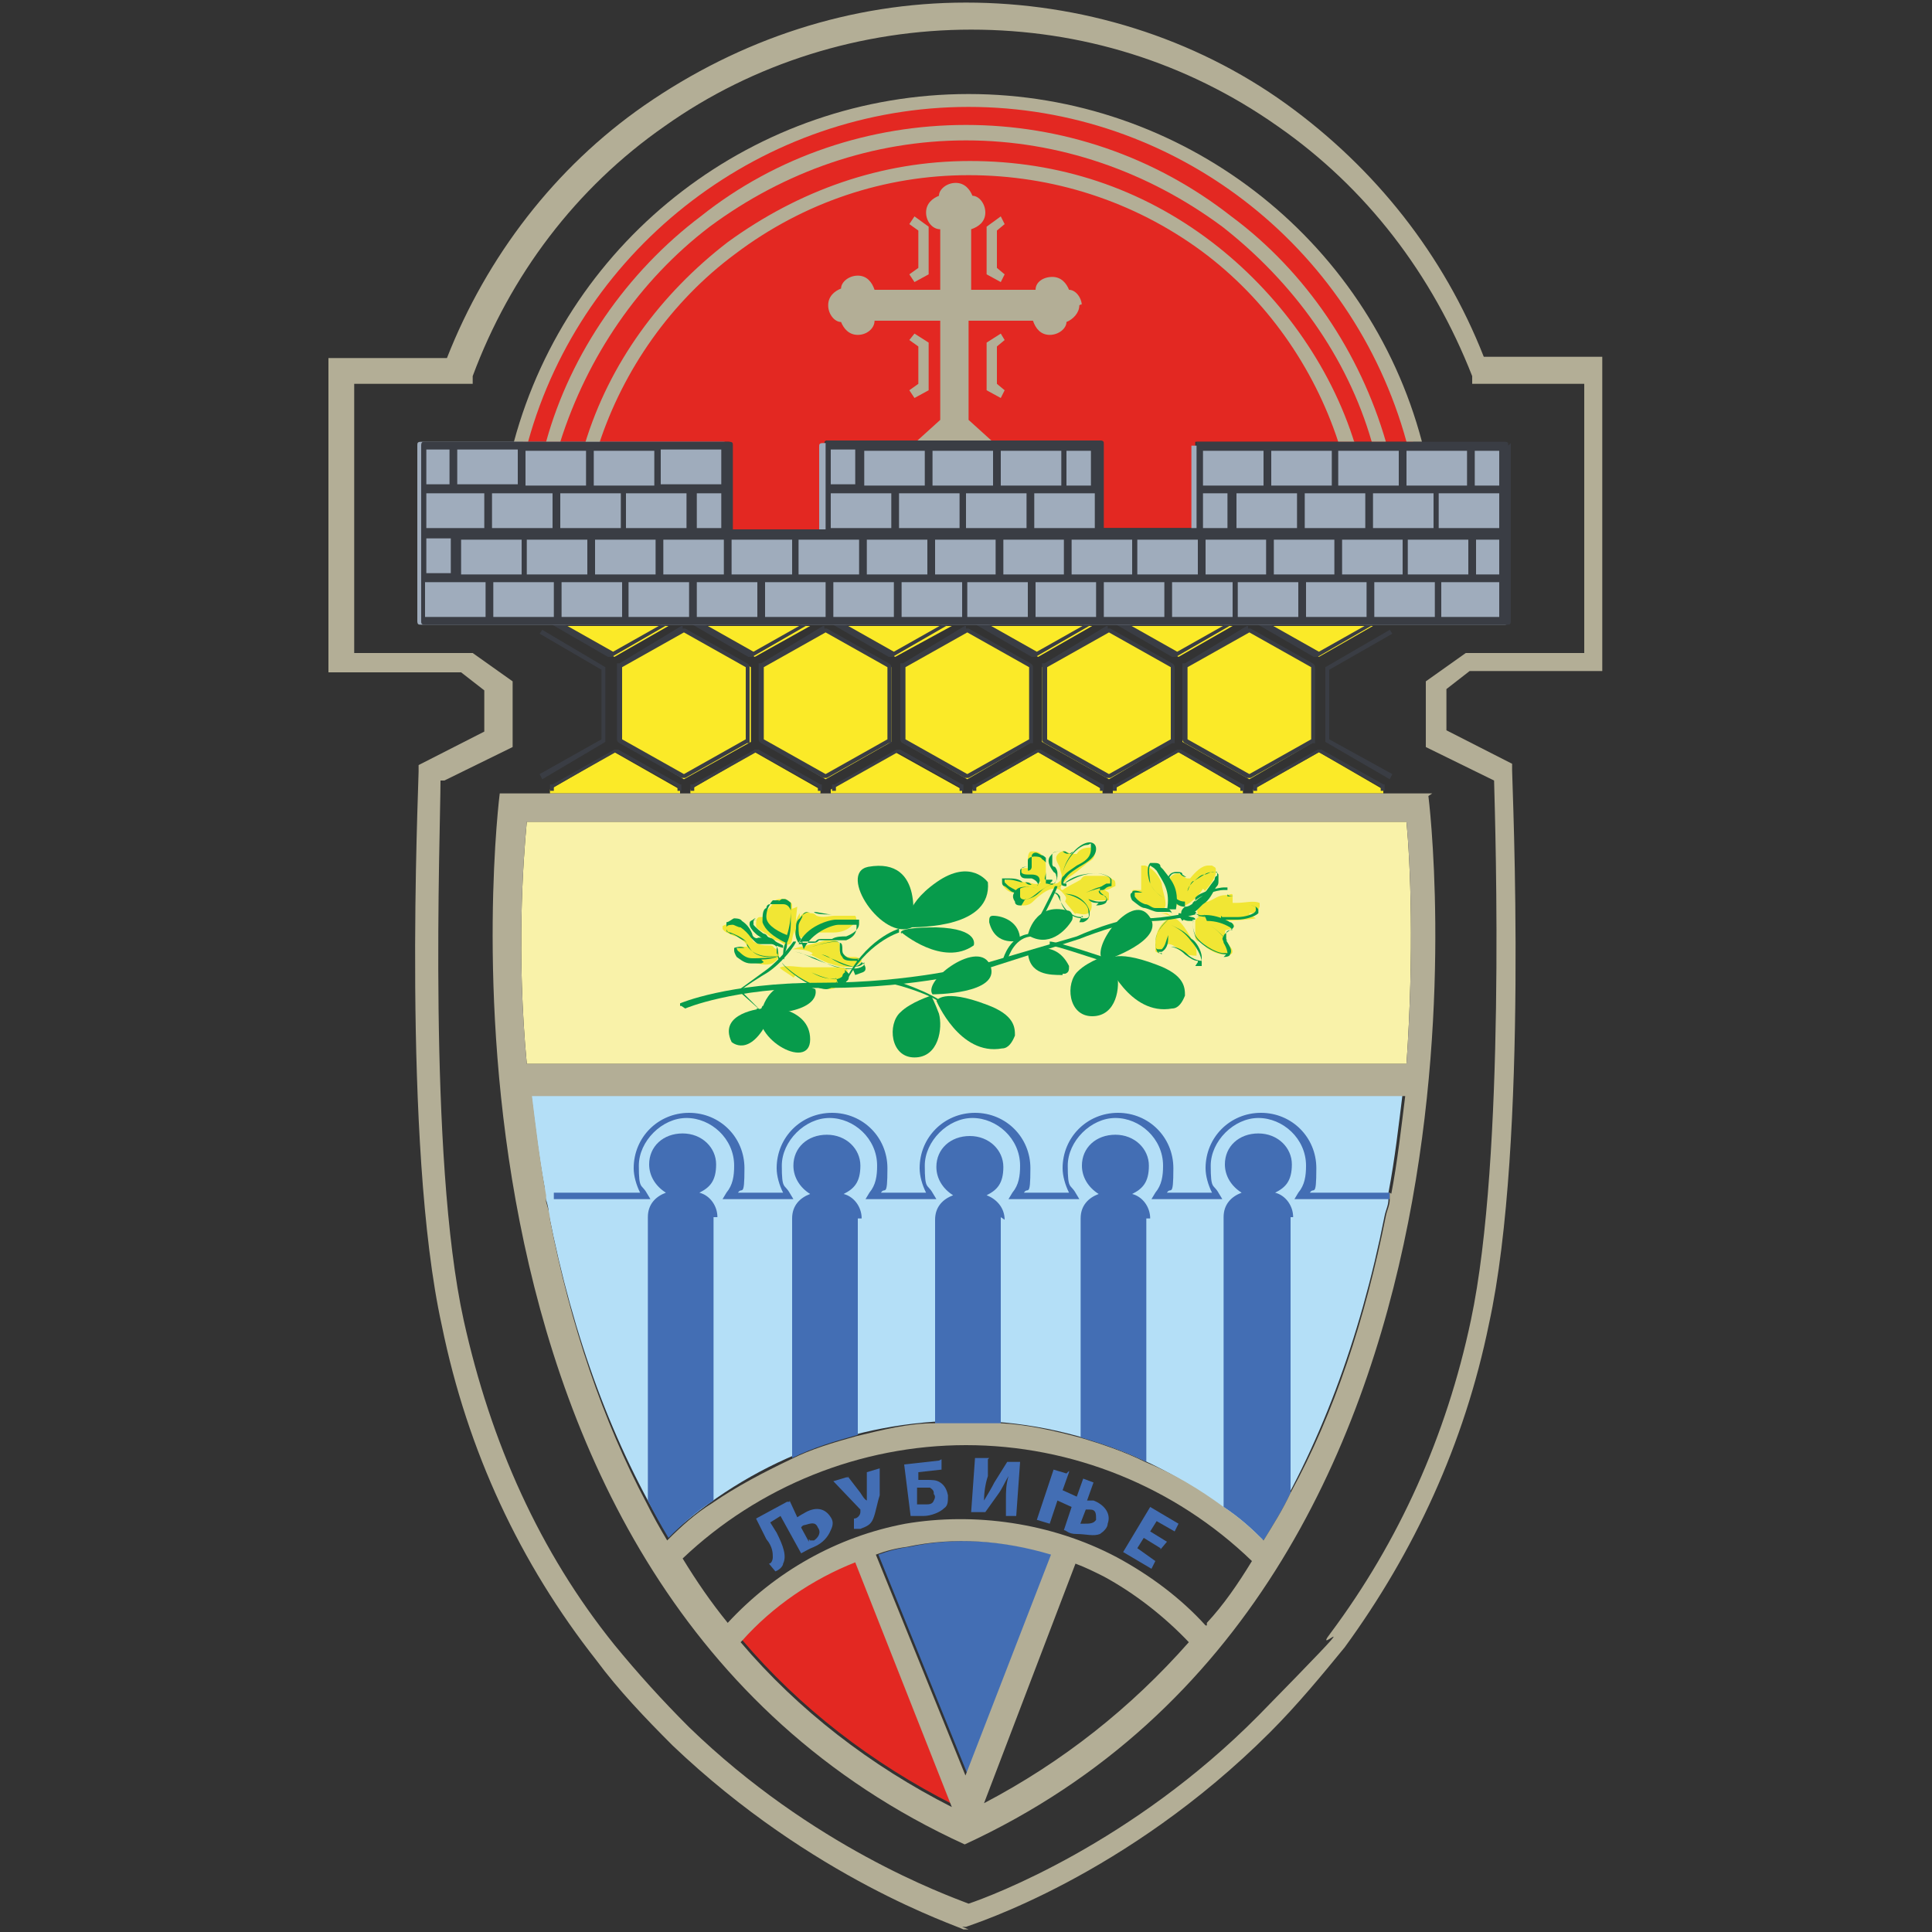 <?xml version="1.0" encoding="UTF-8"?>
<svg xmlns="http://www.w3.org/2000/svg" id="Layer_1" width="150" height="150" version="1.1" viewBox="0 0 150 150">
  <rect x="0" y="0" width="150" height="150" fill="#333333" stroke="none"/>
  <defs>
    <style>
      .st0 {
        fill: #436eb4;
      }

      .st1 {
        fill: #079b4b;
      }

      .st2 {
        fill: #f9f2a9;
      }

      .st3 {
        fill: #3a3d44;
      }

      .st4 {
        fill: #e32822;
      }

      .st5 {
        fill: #b4dff7;
      }

      .st6 {
        fill: #f1e634;
      }

      .st7 {
        fill: #b3ae96;
      }

      .st8 {
        fill: #fbea28;
      }

      .st9 {
        fill: #9facbc;
      }
    </style>
  </defs>
  <g>
    <g>
      <polygon class="st8" points="48.2 57.6 48.2 51.8 53.1 48.9 58.3 51.8 58.3 57.6 53.1 60.5 48.2 57.6"></polygon>
      <path class="st3" d="M53.1,49.1l4.8,2.7v5.6l-4.8,2.7-4.8-2.7v-5.6l4.8-2.7h0ZM53.1,48.6h-.2l-4.8,2.9h-.2v5.9h0c0,.2.2.3.2.3l4.8,2.7h.3l4.8-2.7h.2v-5.9h0c0-.2-.2-.3-.2-.3l-4.8-2.7h-.2v-.2Z"></path>
    </g>
    <g>
      <polygon class="st8" points="59.1 57.6 59.1 51.8 64.1 48.9 69.2 51.8 69.2 57.6 64.1 60.5 59.1 57.6"></polygon>
      <path class="st3" d="M64.1,49.1l4.8,2.7v5.6l-4.8,2.7-4.8-2.7v-5.6l4.8-2.7h0ZM64.1,48.6h-.2l-4.8,2.9h-.2v5.9h0c0,.2.2.3.2.3l4.8,2.7h.3l4.8-2.7h.2v-5.9h0c0-.2-.2-.3-.2-.3l-4.8-2.7h-.2v-.2Z"></path>
    </g>
    <g>
      <polygon class="st8" points="70 57.6 70 51.8 75.1 48.9 80.1 51.8 80.1 57.6 75.1 60.5 70 57.6"></polygon>
      <path class="st3" d="M75.1,49.1l4.8,2.7v5.6l-4.8,2.7-4.8-2.7v-5.6l4.8-2.7h0ZM75.1,48.6h-.2l-4.8,2.9h-.2v5.9h0c0,.2.2.3.2.3l4.8,2.7h.3l4.8-2.7h.2v-5.9h0c0-.2-.2-.3-.2-.3l-4.8-2.7h-.2v-.2Z"></path>
    </g>
    <g>
      <polygon class="st8" points="80.9 57.6 80.9 51.8 86.1 48.9 91 51.8 91 57.6 86.1 60.5 80.9 57.6"></polygon>
      <path class="st3" d="M86.1,49.1l4.8,2.7v5.6l-4.8,2.7-4.8-2.7v-5.6l4.8-2.7h0ZM86.1,48.6h-.2l-4.8,2.9h-.2v5.9h0c0,.2.2.3.2.3l4.8,2.7h.3l4.8-2.7h.2v-5.9h0c0-.2-.2-.3-.2-.3l-4.8-2.7h-.2v-.2Z"></path>
    </g>
    <g>
      <polygon class="st8" points="91.8 57.6 91.8 51.8 97 48.9 102 51.8 102 57.6 97 60.5 91.8 57.6"></polygon>
      <path class="st3" d="M97,49.1l4.8,2.7v5.6l-4.8,2.7-4.8-2.7v-5.6l4.8-2.7h0ZM97,48.6h-.2l-4.8,2.9h-.2v5.9h0c0,.2.2.3.2.3l4.8,2.7h.3l4.8-2.7h.2v-5.9h0c0-.2-.2-.3-.2-.3l-4.8-2.7h-.2v-.2Z"></path>
    </g>
  </g>
  <polygon class="st3" points="42.1 60.5 41.9 60.1 46.7 57.4 46.7 52 41.9 49.2 42.1 48.9 47 51.8 47 57.6 42.1 60.5"></polygon>
  <polygon class="st3" points="107.9 60.5 102.9 57.6 102.9 51.8 107.9 48.9 108.1 49.2 103.2 52 103.2 57.4 108.1 60.1 107.9 60.5"></polygon>
  <g>
    <g>
      <polygon class="st8" points="52.8 61.3 52.8 61.6 42.7 61.6 42.7 61.3 47.7 58.4 52.8 61.3"></polygon>
      <path class="st3" d="M52.8,60.9l-4.8-2.7h-.3l-4.8,2.7h-.2v.5h.3v-.3l4.8-2.7,4.8,2.7v.3h.3v-.5h-.2Z"></path>
    </g>
    <g>
      <polygon class="st8" points="63.7 61.3 63.7 61.6 53.6 61.6 53.6 61.3 58.6 58.4 63.7 61.3"></polygon>
      <path class="st3" d="M63.7,60.9l-4.8-2.7h-.3l-4.8,2.7h-.2v.5h.3v-.3l4.8-2.7,4.8,2.7v.3h.3v-.5h-.2Z"></path>
    </g>
    <g>
      <polygon class="st8" points="74.7 61.3 74.7 61.6 64.5 61.6 64.5 61.3 69.5 58.4 74.7 61.3"></polygon>
      <path class="st3" d="M74.7,60.9l-4.8-2.7h-.3l-4.8,2.7h-.2v.5h.3v-.3l4.8-2.7,4.8,2.7v.3h.3v-.5h-.2Z"></path>
    </g>
    <g>
      <polygon class="st8" points="85.6 61.3 85.6 61.6 75.5 61.6 75.5 61.3 80.6 58.4 85.6 61.3"></polygon>
      <path class="st3" d="M85.6,60.9l-4.8-2.7h-.3l-4.8,2.7h-.2v.5h.3v-.3l4.8-2.7,4.8,2.7v.3h.3v-.5h-.2Z"></path>
    </g>
    <g>
      <polygon class="st8" points="96.5 61.3 96.5 61.6 86.4 61.6 86.4 61.3 91.5 58.4 96.5 61.3"></polygon>
      <path class="st3" d="M96.5,60.9l-4.8-2.7h-.3l-4.8,2.7h-.2v.5h.3v-.3l4.8-2.7,4.8,2.7v.3h.3v-.5h-.2Z"></path>
    </g>
    <g>
      <polygon class="st8" points="107.4 61.3 107.4 61.6 97.3 61.6 97.3 61.3 102.4 58.4 107.4 61.3"></polygon>
      <path class="st3" d="M107.4,60.9l-4.8-2.7h-.3l-4.8,2.7h-.2v.5h.3v-.3l4.8-2.7,4.8,2.7v.3h.3v-.5h-.2Z"></path>
    </g>
  </g>
  <g>
    <g>
      <polygon class="st8" points="51.9 48.6 47.7 51 43.5 48.6 51.9 48.6"></polygon>
      <path class="st3" d="M51.7,48.4h-.2l-3.9,2.2-3.9-2.2h-1l4.5,2.6h.3l4.5-2.6h-.6.2Z"></path>
    </g>
    <g>
      <polygon class="st8" points="62.9 48.6 58.6 51 54.4 48.6 62.9 48.6"></polygon>
      <path class="st3" d="M62.6,48.4h-.2l-3.9,2.2-3.9-2.2h-1l4.5,2.6h.3l4.5-2.6h-.6.2Z"></path>
    </g>
    <g>
      <polygon class="st8" points="73.9 48.6 69.5 51 65.3 48.6 73.9 48.6"></polygon>
      <path class="st3" d="M73.5,48.4h-.2l-3.9,2.2-3.9-2.2h-1l4.5,2.6h.3l4.5-2.6h-.6.2Z"></path>
    </g>
    <g>
      <polygon class="st8" points="84.8 48.6 80.6 51 76.3 48.6 84.8 48.6"></polygon>
      <path class="st3" d="M84.6,48.4h-.2l-3.9,2.2-3.9-2.2h-1l4.5,2.6h.3l4.5-2.6h-.6.2Z"></path>
    </g>
    <g>
      <polygon class="st8" points="95.7 48.6 91.5 51 87.2 48.6 95.7 48.6"></polygon>
      <path class="st3" d="M95.5,48.4h-.2l-3.9,2.2-3.9-2.2h-1l4.5,2.6h.3l4.5-2.6h-.8.3Z"></path>
    </g>
    <g>
      <polygon class="st8" points="106.6 48.6 102.4 51 98.3 48.6 106.6 48.6"></polygon>
      <path class="st3" d="M106.5,48.4h-.2l-3.9,2.2-3.9-2.2h-1l4.5,2.6h.3l4.5-2.6h-.8.3Z"></path>
    </g>
  </g>
  <path class="st4" d="M109.7,34.3h-16.9v6.7h-7.2v-3.1h0v-3.4c0-.2,0-.3-.3-.3h-21c-.2,0-.3,0-.3.3v3.4h0v3.2h-7.2v-3.1h0v-3.4c0-.2,0-.3-.3-.3h-15.9c4.2-15.4,18-26.7,34.7-26.7s30.5,11.2,34.7,26.5h-.2Z"></path>
  <path class="st2" d="M109.2,82.6H40.9c-.8-8.5-.3-15.6,0-18.8h68.3c.3,3.2.6,10.1,0,18.8Z"></path>
  <path class="st5" d="M108.9,84.9c-.3,2.4-.6,5.1-1.1,7.7v.5c0,.5-.2.8-.3,1.3-1.9,9.6-5.1,18.1-9.5,25.2-6.3-5.9-14.5-9.3-23.1-9.3s-16.7,3.2-23,9c-4.3-7.1-7.4-15.4-9.3-25.1,0-.5-.2-1-.3-1.4v-.5c-.5-2.7-.8-5.3-1.1-7.7h67.6l.2.3Z"></path>
  <path class="st0" d="M81.9,120.9l-6.6,17.3-7.1-17.5c.8-.3,1.6-.5,2.4-.6,3.7-.8,7.5-.5,11.2.6v.2Z"></path>
  <path class="st4" d="M74,140.1c-6.3-3.2-11.9-7.5-16.4-12.8,2.4-2.7,5.5-4.8,8.8-6.1,0,0,7.5,19,7.5,19Z"></path>
  <g>
    <path class="st1" d="M59.6,73.2h0s-.2-.2-.3-.3c0,0-.3-.2-.5-.3h0s-.2-.2-.3-.3c0,0-.2-.3-.2-.5s0-.3.3-.5h.6-.5s-.2,0-.2.3v.3s.2.2.3.3h0s.3.3.5.3.3.2.3.3h0l-.2.3Z"></path>
    <path class="st6" d="M58.8,74.6c-.5,0-1-.3-1.4-.6s-.2-.3,0-.5h.6c0-.3-.5-.6-.8-.8-.3,0-.5-.2-.8-.3,0,0-.3-.2-.3-.3v-.2c.5-.3,1.3-.3,1.8.2.3.3.3.6.6,1,.3.2.6.3,1,.3s.5,0,.6.2c.5.2.5.8,0,1.1-.3.3-1.1.2-1.6,0h.3Z"></path>
    <path class="st6" d="M61.5,70.6v-.3c0-.3-.3-.3-.5-.5h-.5c-.2,0-.5.2-.5.3s-.3.5-.5.6v.5h-.5c-.2,0-.3.2-.3.5s0,.3.3.5.3.2.5.3c.3.2.5.5.8.5s.6.5,1,.3c.2,0,.2-.5.3-.8.2-.6.2-1.4.3-2.1l-.5.2Z"></path>
    <path class="st6" d="M62.1,71.2c.2-.3.5-.5.8-.3.2,0,.3,0,.5.2.5.2,1,0,1.4,0h1.6c.2.3,0,.6-.3.8-.3.3-.8.5-1.4.5h-1.3c-.3,0-.5.3-.8.3-1.3.5-1-1.1-.5-1.8v.3Z"></path>
    <path class="st6" d="M62.9,74.1c.6.3,1.1.6,1.8.8s1.3.3,1.9,0c0,0,.3-.2.3-.3s-.3-.3-.5-.3h-.6s-.5-.3-.6-.3v-.5c0-.3-.2-.5-.5-.5h-.6c-.6.2-1.1.3-1.8.5q-.2,0-.8.2c.5,0,1.1,0,1.6.3l-.2.2Z"></path>
    <path class="st6" d="M83.5,70.9c.3,0,.6.2,1,0,.3-.2.3-.6.2-1h1.4v-.5c0-.2-.3-.2-.3-.3h0c.3,0,.5-.2.8-.3h0v-.2s0-.3-.2-.3c-.3-.3-.6-.3-1-.3h-1c-.2,0-.3,0-.5.3-.5.3-1,.5-1.4.8-.2,0-.2-.3,0-.5l.5-.5c.5-.3.8-.6,1.3-1,.2-.2.5-.3.6-.5s.2-.5,0-.8c-.5,0-1,0-1.3.5h-.3c-.3,0-.6-.3-.8-.2-.2,0-.5.3-.5.5,0,.3.2.5.3.8,0,.3.3.6,0,1,0,0-.2.2-.3.2-.3,0-.5,0-.8-.2v-1c0-.3,0-.6-.3-1-.2-.3-.6-.3-.8-.3-.3,0-.3.5-.3.8v.5h-.3s-.3,0-.3.3c0,0,0,.3.3.3h.5c.3,0,.6.3.8.5-.3.3-.8,0-1.1,0s-.8-.2-1.3-.2-.3,0-.5.3v.2c.2.3.5.5.8.5h.2v.5c0,.3.3.5.5.5s.5,0,.8-.3c.6-.6,1.6-1.4,2.2-.8s.3.6.3.8c.2.3.5.6.8,1v-.2Z"></path>
    <path class="st6" d="M89.1,70.4c-.5-.2-.8-.5-1.1-.8,0,0-.2-.5,0-.5h.6v-1.9h.3c.6.2,1.1.8,1.3,1.4,0,.5.5,1.6.2,1.9s-1.3,0-1.4,0l.2-.2Z"></path>
    <path class="st6" d="M93.6,69.1c.3-.3.8-1,.8-1.4s0-.3-.3-.5h-.3c-.5,0-1,.5-1.4,1h-.2c-.2,0-.3-.2-.5-.3-.3-.2-.8,0-1,.5s0,.8,0,1.1c.2.5.8,1,1.3.8s1.1-.8,1.4-1.3l.2.2Z"></path>
    <path class="st6" d="M97,70.9c.3,0,.6,0,.8-.5v-.3h0c-.5-.2-1.1,0-1.8,0h-.3v-.6c0-.2-.3,0-.6,0-.5,0-.8.3-1.3.5-.5,0-1,.3-.8,1,0,.3.3.5.8.5,1.1,0,2.4,0,3.7-.2l-.5-.3Z"></path>
    <path class="st6" d="M95.2,72.8c0-.2-.2-.5,0-.6,0,0,.3,0,.5-.2,0,0,.2-.2,0-.3h-.2c-.6-.3-1.4-.6-2.1-.5-.3,0-.5,0-.6.3v1.3h0c0,.2.2.3.3.3h0s.2,0,.3.2l.3.3c.3.2.8.5,1.3.5h.5c.2,0,.3-.3,0-.6s-.3-.3-.3-.5v-.2Z"></path>
    <path class="st6" d="M91,71.2c-.8.3-1.3,1.1-1.3,2.1s0,.3,0,.5.3.2.5,0c.2,0,.2-.5.3-.5h.2c.5,0,.8.5,1.1.6.3.2.6.3,1.1.3h0v-.2c0-.5-.2-.8-.5-1.3s-.6-1-1-1.3c-.5-.3-1-.5-1.4-.5h.6l.3.2Z"></path>
    <path class="st1" d="M59.1,78.5l-1.8-1.6h0s1.8-1.3,2.2-1.6c1.1-.8,2.1-2.2,2.1-2.2h.2c0,.2-1,1.6-2.2,2.4-.5.3-1.8,1.1-2.1,1.4l1.4,1.4h-.2l.3.2Z"></path>
    <path class="st1" d="M73.2,78c-.8-.8-3.7-1.6-3.9-1.6v-.3c.2,0,3.1,1,4,1.8h-.2v.2Z"></path>
    <path class="st1" d="M65.8,76.4h-.3c1.6-3.5,4.3-4.3,4.3-4.3v.3s-2.6.8-4.2,4h.2Z"></path>
    <path class="st1" d="M78.2,74.4h-.3s.5-1.8,2.1-1.9c.3-.5,1.8-3.4,1.9-3.7h.2c0,.3-1.9,3.9-1.9,3.9h0c-1.4,0-1.9,1.6-1.9,1.6v.2Z"></path>
    <path class="st1" d="M86.2,74.8c-1.1-.3-4.2-1.4-4.7-1.4v-.3c.6,0,4.5,1.3,4.7,1.4v.3Z"></path>
    <path class="st1" d="M59.2,78.1s3.7,0,3.7,2.6-5-.3-3.7-2.6Z"></path>
    <path class="st1" d="M59.2,78.3s-3.5.3-2.4,2.6c0,0,1.4,1.3,2.9-1.8l-.5-.8Z"></path>
    <path class="st1" d="M59.1,78.6s.6-3.4,4.2-1.8c0,0,.6,1.6-3.4,1.9h-.8v-.2Z"></path>
    <path class="st1" d="M72.7,77.7s1.8,4.3,5.1,3.7c.5,0,.8-.5,1-1,0-.6,0-1.6-2.2-2.4-3.4-1.3-3.9-.3-3.9-.3Z"></path>
    <path class="st1" d="M85.9,74.6s1.8,4.3,5.1,3.7c.5,0,.8-.5,1-1,0-.6,0-1.6-2.2-2.4-3.4-1.3-3.9-.3-3.9-.3Z"></path>
    <path class="st1" d="M72.3,77.3s.3.6.6,1.4c.3,1.1,0,3.4-1.9,3.4s-2.1-2.6-1.1-3.5c.8-.8,2.4-1.3,2.4-1.3Z"></path>
    <path class="st1" d="M86.1,74.1s.3.6.6,1.4c.3,1.1,0,3.4-1.9,3.4s-2.1-2.6-1.1-3.5c.8-.8,2.4-1.3,2.4-1.3Z"></path>
    <path class="st1" d="M72.4,77.2s5.3,0,4.5-2.2-5.3,1.1-4.5,2.2Z"></path>
    <path class="st1" d="M85.7,74.6s5-1.6,3.5-3.5c-1.4-1.9-4.7,2.7-3.5,3.5Z"></path>
    <path class="st1" d="M70.8,72s1.1-5.5-3.4-4.7c-2.4.5,1.1,5.8,3.4,4.7Z"></path>
    <path class="st1" d="M70.3,72c1.3,0,6.7,0,6.4-3.5,0,0-1.3-1.9-4,0s-2.2,3.5-2.2,3.5h-.2Z"></path>
    <path class="st1" d="M70,72.4s3.2,2.7,5.6,1c0,0,.5-1.3-2.9-1.4-3.4,0-2.7.5-2.7.5Z"></path>
    <path class="st1" d="M77.1,71.1c.8,0,2.1.5,2.1,1.9,0,0-1.9.6-2.4-1.4,0-.3,0-.5.3-.5Z"></path>
    <path class="st1" d="M82.5,75.7c-1,0-2.6,0-2.7-1.8,0,0,2.1-1.1,3.2,1.1,0,.3,0,.5-.3.6h-.2Z"></path>
    <path class="st1" d="M83.2,71.5c-.5.8-1.8,2.1-3.4,1.1,0,0,.5-2.6,3.1-1.9.3,0,.5.5.3.8Z"></path>
    <path class="st1" d="M91,71.1h0c0-.2,0-.3-.3-.3h-.8c-.3,0-.6-.2-1-.3-.3,0-.6-.3-1-.6h0s-.3-.5,0-.6c0-.2.3-.2.8,0h-.6v.3h0c.2.3.5.5.8.6.3,0,.5.3.8.3h.8c.3,0,.5.3.5.5s0,0,0,0h0v.2Z"></path>
    <path class="st1" d="M90.6,70.7h0c.3-1.6-.3-2.2-.8-3.1l-.2-.2-.3-.2h0c-.2.3,0,1,0,1.4.2.5.6.8,1,1.1h0c-.3-.2-.8-.6-1-1.1s-.3-1.3,0-1.6h.3c.2,0,.5,0,.5.3l.2.2c.6.8,1.3,1.4,1,3.1h-.6Z"></path>
    <path class="st1" d="M91.7,71.1h0v-.2c0-.3.3-.5.3-.5h0c.5,0,.8-.5,1.3-.8.3-.3.6-.8,1-1.3,0,0,0-.3.2-.3v-.3h-.2c-.2,0-.5,0-.8.2-.3,0-.5.3-.8.5-.2,0-.3.3-.5.8h0c0-.3.3-.6.5-.8.3-.2.5-.3.8-.5.3,0,.5-.3.8-.2,0,0,.2,0,.3.2v.5c0,.2,0,.3-.2.5-.3.5-.5,1-1,1.3-.5.5-.8.8-1.3,1l-.3.3h0l-.2-.3Z"></path>
    <path class="st1" d="M90.2,74h-.2c-.2,0-.3-.5-.3-.8,0-.8.5-1.3,1.1-1.9h0c-.6.5-1,1-1.1,1.8,0,.3,0,.6.2.6h.3c.3-.3.3-.6.5-1.1v-.6h0v.6c0,.5,0,1-.5,1.3h-.3l.3.2Z"></path>
    <path class="st1" d="M94.9,71.2h-1c-.3,0-.8,0-1.1-.3h0c.3.2.8.2,1.1.3h2.2c.5,0,1.3-.2,1.4-.5v-.2c0-.2-.3-.2-.6-.2h-3.1,3.1c.3,0,.6,0,.8.3h0v.3c-.3.3-1.1.5-1.6.5h-1.3v-.3Z"></path>
    <path class="st1" d="M93,74.6c-.3,0-.6-.2-1-.5-.3-.3-.6-.5-1.1-.6h0c.5,0,1,.3,1.3.6s.8.5,1.1.5h0v-.3c0-.5-.5-1.3-.8-1.4-.5-.6-1-.8-1.6-1.1h0c.6.3,1.1.6,1.6,1.3.3.3.8,1.1.8,1.6v.3h-.5l.2-.3Z"></path>
    <path class="st1" d="M92,70.4h0c-.5,0-.8-.3-1.1-.8s-.3-1.1-.2-1.4c0-.3.3-.5.6-.5s.5,0,.5.2l.3.2h0s-.3,0-.5-.3h-.3c-.2,0-.3,0-.5.3,0,.3,0,.8.2,1.3.2.3.5.6,1,.6h0v.5Z"></path>
    <path class="st1" d="M92.6,70.7h0v-.6c.5-.6,1.9-1,2.4-1h.3v.5h.5s-.5,0-.5-.2v-.5h-.3c-.3,0-1.8.3-2.2.8v.5h0l-.2.5Z"></path>
    <path class="st1" d="M95.2,74.1h0c-.8,0-2.1-.8-2.4-1.4h0c-.3-.8-.2-1.3,0-1.4.5-.5,1.9-.2,2.7.3.2,0,.3.3.3.3,0,0,0,.2-.3.3s-.3.2-.3.3v.5c.3.5.5.8.3,1.1,0,0,0,.2-.5.2l.2-.2ZM93.6,71.1c-.3,0-.6,0-.8.2-.3.3-.2.8,0,1.3h0c.3.6,1.6,1.4,2.2,1.4h.3s0-.3-.3-.8c0-.2-.2-.3,0-.5,0-.2.3-.3.5-.5h.2l-.2-.2c-.5-.3-1.1-.5-1.8-.5l-.2-.5Z"></path>
    <path class="st1" d="M84.1,71.2c-.3,0-.6,0-1-.3-.5-.3-.8-1-1-1.4,0,0-.2-.2-.3-.2h0c.2,0,.3,0,.5.3h0c0,.5.3,1.1.8,1.4.3.2.6.3,1.1.3s.3-.3.3-.6c0-.5-.8-1.1-1.8-1.3h0c1.1,0,1.8.8,1.9,1.4,0,.3,0,.6-.5.8h-.3l.2-.5Z"></path>
    <path class="st1" d="M85.3,70.1c-.3,0-.6,0-.8-.3h0s.5.2.8.2.6,0,.6-.2,0,0-.2-.3c0,0-.3-.2-.3-.3v-.3s.3-.2.5-.3h.3v-.3c0-.3-.8-.5-1-.5h0c-1.3,0-1.9.5-2.6.8,0,0-.3.2-.5.3h0s.3-.2.5-.3c.6-.5,1.3-.8,2.6-.8h0c.3,0,1,.2,1.1.5v.5s-.3,0-.5.2-.3,0-.5.2h0s0,.2.3.3c.2,0,.5.3.3.5,0,.2-.5.3-.8.3h0Z"></path>
    <path class="st1" d="M79.3,70.3c-.2,0-.5,0-.5-.3-.2-.3-.2-.5,0-.8s.6-.5,1.8-.2h0c-1.1-.3-1.4,0-1.4,0v.6c0,.2.3.3.5.2.3,0,.6-.3,1-.6.5-.3.8-.6,1.4-.6s0,0,0,0h0c-.5,0-1,.3-1.3.6s-.6.5-1,.6h-.2l-.3.5Z"></path>
    <path class="st1" d="M81.7,68.3h-.5c-.2,0,0-.3,0-.6v-1.1s-.2-.2-.3-.2-.3-.2-.5-.2c0,0-.3,0-.3.3v.5h0v.3s0,.3-.3.3h0v-.2h0v-.6c0-.2.3-.3.5-.3s.5,0,.6.2c0,0,.3.2.3.3v1.6c.3,0,.5.2.6,0,.2,0,.3-.5.2-.6q0-.2-.2-.3l-.2-.3c-.3-.5-.2-.8,0-1,.2-.3.5-.3.8-.3h.3c.3.2.5.3.6,0h0c-.3.3-.6.2-.8,0h-.2c-.2,0-.5,0-.6.2v.8s0,.2.2.2c0,0,.2.2.2.5s0,.6-.3.8h-.3l.2-.2Z"></path>
    <path class="st1" d="M78.8,69.3h0c-.3,0-.5-.3-.8-.5,0,0-.2,0-.2-.3v-.3h.5c.3,0,.8,0,1.1.3h.2c.2,0,.3,0,.5.2h1.6-1.6c-.2,0-.3,0-.5-.2h-.2c-.3,0-.6-.2-1.1-.2h-.3v.2l.2.2c.2.2.5.3.8.5h0l-.2.2Z"></path>
    <path class="st1" d="M82.7,68.8h0s-.3,0-.3-.2,0-.5.2-.6c.2-.3.6-.5,1-.8.6-.3,1.1-.6,1.1-1.3s0-.3-.3-.3h0c-.6,0-1.6,1-1.9,2.2h0c.3-1.4,1.4-2.4,2.1-2.4h0c.3,0,.5.2.5.5,0,.6-.6,1-1.3,1.4-.3.2-.8.5-1,.8-.2.2-.3.5-.2.5h.2v.2Z"></path>
    <path class="st1" d="M80.6,68.7h0s0-.3-.5-.5h-.3c-.3,0-.5,0-.6-.3v-.3c0-.2.3-.3.6-.3s0,0,0,0h0c-.3,0-.5,0-.5.2v.2s0,.2.5.2h.3c.8,0,.6.6.6.6h0l-.2.3Z"></path>
    <path class="st1" d="M95.2,73h0s-1-1.3-1.8-1.3,0,0,0,0h0c.8,0,1.8,1.3,1.9,1.3h-.2Z"></path>
    <path class="st1" d="M84.3,69.3h0c.5-.2,1-.3,1.6-.5h0c-.6,0-1.1.3-1.6.5h0Z"></path>
    <path class="st1" d="M62.3,73.3h-.3c.6-1.4,2.4-1.9,2.9-1.9h1.8v.3c0,.5-.5.8-1,1-.3,0-.8,0-1.1.2h-.8c-.2,0-.3,0-.5.2h-1v.3ZM62.1,73.2h1c.2,0,.3,0,.5-.2h2.1c.5-.2.8-.5.8-1v-.2h-1.4c-.5,0-2.1.6-2.7,1.9l-.2-.6Z"></path>
    <path class="st1" d="M62,73.2h0c-.2-.3-.3-.6-.2-1.1,0-.3,0-.6.3-.8.2-.3.5-.5.8-.5h.3c.3,0,1,.2,1.4.2h0c-.5,0-1.3,0-1.4-.2h-.3c-.3,0-.5,0-.6.3,0,.2-.3.5-.3.8,0,.5,0,.8.2,1h0l-.2.3Z"></path>
    <path class="st1" d="M60.8,74.3h0c0-.3,0-.8.2-1.1-1-.5-1.6-1-1.8-1.6,0-.5,0-1,.3-1.1h0s0-.3.3-.3h1c.3,0,.5.2.6.5v.6c0,.6,0,1.3-.3,1.9v.2c0,.3-.3.8-.2,1.1h0l-.2-.2ZM60.5,69.9h-.5s-.2.2-.2.3h0c-.2.3-.3.6-.3,1,0,.5.6,1,1.6,1.4h0c.2-.6.3-1.3.3-1.9v-.6s-.3-.3-.5-.3h-.2l-.3.2Z"></path>
    <path class="st1" d="M66.5,74.6c-.6,0-1,0-1.1-.3-.2-.2-.2-.5-.2-.6v-.5c-.3-.2-1.4,0-3.7.8h0c2.9-1,3.5-1,3.7-.8.2,0,.2.3.2.5s0,.3.2.5.6.3,1.3.2h-.3v.3Z"></path>
    <path class="st1" d="M60.7,74.6h0s-.3,0-.3-.3v-.5c0-.3-.3-.5-.5-.5h-.8c-.2,0-.3,0-.5-.2s-.2-.2-.3-.3h0c-.2-.3-.5-.6-.8-.8-.2,0-.5-.2-.6-.2s-.5,0-.5.2v.3l.3.2c.3,0,.6.3,1,.5h0c.2,0,.3.3.5.6,0,0,.5,1,2.2.6h0c-1.9.3-2.4-.8-2.4-.8h0q0-.3-.3-.5h0c-.3-.2-.5-.3-1-.5,0,0-.3,0-.3-.3v-.5c.2,0,.5-.3.6-.3s.5,0,.6.2c.3.2.6.5.8,1s0,0,0,0c0,0,0,.2.2.3s.2,0,.3,0h.8c.3,0,.6.3.6.6v.6h0l.3.5Z"></path>
    <path class="st1" d="M59.1,74.8h-.8c-.5,0-.8-.3-1.1-.5,0,0-.2-.3-.2-.5v-.2s.5-.2.8,0h-.6s0,.2.2.3c.3.3.6.5,1,.5s1.6,0,2.1-.2h0c-.3.2-1,.3-1.4.3l.2.2Z"></path>
    <path class="st1" d="M66,75.2c-1,0-2.1-.5-2.9-.8-.6-.3-1.1-.5-1.4-.5h0c.3,0,1,.3,1.6.5,1,.5,2.1,1,3.1.8h-.3Z"></path>
    <path class="st1" d="M92.6,71.5h-.3c-.3,0-.6-.2-.8-.3v-.3c.3,0,.6.2,1,.3,0,0,.3,0,.3.2h-.2v.2Z"></path>
    <path class="st1" d="M60.8,73.6h0c-1.1-.3-2.7-1.3-2.6-1.9,0-.3.3-.3,1-.3h0c-.5,0-.8,0-.8.2,0,.3,1.3,1.3,2.4,1.8h0v.3Z"></path>
    <path class="st1" d="M66.3,75.2h0c.6,0,.8-.3.8-.3v-.2c-.5.8-1.8,0-2.6-.3-.3-.2-.6-.3-.8-.3h0c.2,0,.5.2.8.3.8.5,1.9,1,2.4.3h0s.3.2.3.5-.3.3-.8.5h0l-.2-.5Z"></path>
    <path class="st6" d="M61.8,75.7c.5.3.8.6,1.3.8.3,0,.8.3,1.1.3s.6,0,1-.3c0-.2.2-.5.3-.6l.3-.3v-.3s-.3-.2-.5-.2h-2.9c-.3,0-1.3-.2-1.8,0-.3,0,.8.6,1,.8l.2-.2Z"></path>
    <path class="st1" d="M64.9,76c-.5,0-1,0-1.9-.5h0c1.8.8,2.2.5,2.4.3,0,0,0-.2.2-.3v-.2h-5.3,5.3s.2.2.3.3v.3s0,.2-.2.3c0,0-.3.2-.6.2l-.2-.5Z"></path>
    <path class="st1" d="M52.8,78.1h0v-.2s3.7-1.6,10.9-1.6,12.2-1.4,12.4-1.4l7.5-2.2s3.5-1.6,5.3-1.4c1.6,0,3.7-.5,3.7-.5h.2c.2,0,0,0,0,.2,0,0-2.2.6-3.9.5-1.6,0-5.1,1.4-5.1,1.4l-7.5,2.4s-5.1,1.4-12,1.4h-.5c-6.9,0-10.6,1.6-10.6,1.6h0l-.3-.2Z"></path>
    <path class="st1" d="M64.2,76.8c-1.4,0-3.5-1.8-3.5-2.1h0c0,.2,2.2,2.1,3.5,1.9.5,0,.8-.3,1-.8h0c-.2.6-.6,1-1.1,1s-.3,0,0,0h.2Z"></path>
  </g>
  <path class="st0" d="M55.4,94.5v22c-1.3.8-2.4,1.8-3.5,2.9-.6-1-1.1-1.9-1.6-2.9v-22c0-1,.6-1.6,1.4-1.9-.8-.5-1.3-1.3-1.3-2.2,0-1.4,1.1-2.4,2.6-2.4s2.6,1.1,2.6,2.4-.5,1.8-1.3,2.2c.8.2,1.4,1,1.4,1.9h-.3Z"></path>
  <path class="st0" d="M66.6,94.5v16.9c-1.8.5-3.5,1-5.1,1.8v-18.6c0-1,.6-1.6,1.4-1.9-.8-.5-1.3-1.3-1.3-2.2,0-1.4,1.1-2.4,2.6-2.4s2.6,1.1,2.6,2.4-.5,1.8-1.3,2.2c.8.2,1.4,1,1.4,1.9h-.3Z"></path>
  <path class="st0" d="M77.7,94.5v16.1h-5.1v-15.9c0-1,.6-1.6,1.4-1.9-.8-.5-1.3-1.3-1.3-2.2,0-1.4,1.1-2.4,2.6-2.4s2.6,1.1,2.6,2.4-.5,1.8-1.3,2.2c.8.3,1.4,1,1.4,1.9l-.3-.2Z"></path>
  <path class="st0" d="M100.2,94.5v21.4c-.6,1.3-1.3,2.4-2.1,3.7-1-1-1.9-1.8-3.1-2.6v-22.5c0-1,.6-1.6,1.4-1.9-.8-.5-1.3-1.3-1.3-2.2,0-1.4,1.1-2.4,2.6-2.4s2.6,1.1,2.6,2.4-.5,1.8-1.3,2.2c.8.2,1.4,1,1.4,1.9h-.3Z"></path>
  <path class="st0" d="M89,94.5v19c-1.6-.8-3.4-1.4-5.1-1.9v-17c0-1,.6-1.6,1.4-1.9-.8-.5-1.3-1.3-1.3-2.2,0-1.4,1.1-2.4,2.6-2.4s2.6,1.1,2.6,2.4-.5,1.8-1.3,2.2c.8.2,1.4,1,1.4,1.9h-.3Z"></path>
  <path class="st0" d="M107.9,92.6v.5h-7.4l.3-.5c.5-.6.6-1.3.6-2.1,0-2.1-1.8-3.7-3.7-3.7s-3.7,1.8-3.7,3.7.2,1.4.6,2.1l.3.5h-5.5l.3-.5c.5-.6.6-1.3.6-2.1,0-2.1-1.8-3.7-3.7-3.7s-3.7,1.8-3.7,3.7.2,1.4.6,2.1l.3.5h-5.5l.3-.5c.5-.6.6-1.3.6-2.1,0-2.1-1.8-3.7-3.7-3.7s-3.7,1.8-3.7,3.7.2,1.4.6,2.1l.3.5h-5.5l.3-.5c.5-.6.6-1.3.6-2.1,0-2.1-1.8-3.7-3.7-3.7s-3.7,1.8-3.7,3.7.2,1.4.6,2.1l.3.5h-5.5l.3-.5c.5-.6.6-1.3.6-2.1,0-2.1-1.8-3.7-3.7-3.7s-3.7,1.8-3.7,3.7.2,1.4.6,2.1l.3.5h-7.5v-.5h6.7c-.3-.6-.5-1.3-.5-1.9,0-2.4,1.9-4.3,4.3-4.3s4.3,1.9,4.3,4.3-.2,1.4-.5,1.9h3.5c-.3-.6-.5-1.3-.5-1.9,0-2.4,1.9-4.3,4.3-4.3s4.3,1.9,4.3,4.3-.2,1.4-.5,1.9h3.5c-.3-.6-.5-1.3-.5-1.9,0-2.4,1.9-4.3,4.3-4.3s4.3,1.9,4.3,4.3-.2,1.4-.5,1.9h3.5c-.3-.6-.5-1.3-.5-1.9,0-2.4,1.9-4.3,4.3-4.3s4.3,1.9,4.3,4.3-.2,1.4-.5,1.9h3.5c-.3-.6-.5-1.3-.5-1.9,0-2.4,1.9-4.3,4.3-4.3s4.3,1.9,4.3,4.3-.2,1.4-.5,1.9h6.4-1.8Z"></path>
  <g>
    <path class="st7" d="M83.8,23.7c0,.6-.5,1.1-1,1.3,0,.5-.6,1-1.3,1s-1.1-.5-1.3-1.1h-5v7.7l2.1,1.9h-6.4l2.1-1.9v-7.7h-5.1c0,.6-.6,1.1-1.3,1.1s-1.1-.5-1.3-1c-.5,0-1-.6-1-1.3s.5-1.1,1-1.3c0-.5.6-1,1.3-1s1.1.5,1.3,1.1h5.1v-4.7c-.6,0-1.1-.6-1.1-1.3s.5-1.1,1-1.3c0-.5.6-1,1.3-1s1.1.5,1.3,1c.5,0,1,.6,1,1.3s-.5,1.1-1.1,1.3v4.7h5c0-.6.6-1,1.3-1s1.1.5,1.3,1c.5,0,1,.6,1,1.3v-.2Z"></path>
    <polygon class="st7" points="71.3 20.8 70.6 21.3 71 21.9 72.1 21.3 72.1 17.6 71 16.8 70.6 17.4 71.3 17.9 71.3 20.8"></polygon>
    <polygon class="st7" points="78 21.3 77.4 20.8 77.4 17.9 78 17.4 77.7 16.8 76.6 17.6 76.6 21.3 77.7 21.9 78 21.3"></polygon>
    <polygon class="st7" points="70.6 30.3 71 30.9 72.1 30.3 72.1 26.6 71 25.9 70.6 26.4 71.3 26.9 71.3 29.8 70.6 30.3"></polygon>
    <polygon class="st7" points="78 26.4 77.7 25.9 76.6 26.6 76.6 30.3 77.7 30.9 78 30.3 77.4 29.8 77.4 26.9 78 26.4"></polygon>
  </g>
  <path class="st7" d="M111.3,61.6H38.8s-7.9,61.5,36.1,81.6h0c43.8-20.2,36-81.4,36-81.4l.3-.2ZM57.6,127.4c2.4-2.7,5.5-4.8,8.8-6.1l7.5,19c-6.3-3.2-11.9-7.5-16.4-12.8ZM75.1,138.2l-7.1-17.5c.8-.3,1.6-.5,2.4-.6,3.7-.8,7.5-.5,11.2.6l-6.7,17.3.2.2ZM76.4,140l7.1-18.6c.8.3,1.4.6,2.2,1,2.4,1.3,4.7,3.1,6.6,5.1-4.5,5.1-9.8,9.3-15.9,12.5ZM93.6,126.2c-1.9-2.1-4.3-3.9-6.9-5.3-5.1-2.7-11.1-3.5-16.4-2.6-5.3,1-10.1,3.7-13.8,7.7-1.3-1.6-2.4-3.2-3.5-5,5.9-5.6,13.8-8.8,22-8.8s16.2,3.2,22.2,9c-1.1,1.8-2.2,3.4-3.5,4.8v.2ZM107.9,92.6v.5c0,.5-.2.8-.3,1.3-1.6,8-4,15.3-7.4,21.5-.6,1.3-1.3,2.4-2.1,3.7-1-1-1.9-1.8-3.1-2.6-1.9-1.4-3.9-2.6-6.1-3.5-1.6-.8-3.4-1.4-5.1-1.9-1.9-.5-4-1-6.1-1.1h-5.1c-2.1,0-4,.5-6.1,1-1.8.5-3.5,1-5.1,1.8-2.1,1-4.2,2.1-6.1,3.4-1.3.8-2.4,1.8-3.5,2.9-.6-1-1.1-1.9-1.6-2.9-3.4-6.4-5.9-13.8-7.5-22,0-.5-.2-1-.3-1.4v-.5c-.5-2.7-.8-5.3-1.1-7.7h67.8c-.3,2.4-.6,5.1-1.1,7.7h.2ZM109.2,82.6H40.9c-.8-8.5-.3-15.6,0-18.8h68.3c.3,3.2.6,10.1,0,18.8Z"></path>
  <path class="st7" d="M75.1,149.8h-.3c-.5-.3-11.7-3.9-22.6-14.3-2.1-2.1-4.2-4.3-5.9-6.6-5.9-7.5-10-16.2-12-26-3.1-14-1.8-41.8-1.8-43v-.5l5.1-2.6v-3.2l-1.8-1.4h-10.3v-24.4h9.2c3.1-7.9,8.4-14.8,15.3-19.6C57.5,3,66.1.2,75,.2s17.7,2.7,24.9,7.9c6.9,5,12.2,11.7,15.3,19.6h9.2v24.4h-10.3l-1.8,1.4v3.2l5.1,2.6v.5c0,1.1,1.3,28.9-1.8,43-1.9,9.3-5.8,17.7-11.2,25.1-1.8,2.2-3.7,4.5-5.8,6.6-11.2,11.2-23.1,14.9-23.6,15.1h-.3l.5.2ZM34.2,60.6c0,4-1,29.2,1.8,41.9,2.1,9.5,5.9,18,11.7,25.2,1.8,2.2,3.7,4.3,5.8,6.4,9.6,9.3,19.9,13,21.7,13.7,1.8-.6,12.7-4.7,22.5-14.6,9.8-10,3.9-4.2,5.6-6.4,5.3-7.1,9-15.3,10.9-24.3,2.7-12.7,1.9-38.1,1.8-41.9l-5.3-2.6v-5.1l3.1-2.2h9.2v-20.9h-8.7v-.6c-3.1-7.9-8.2-14.6-15.1-19.4-7.1-5-15.3-7.5-23.8-7.5s-16.9,2.6-23.8,7.5c-6.9,4.8-12,11.6-14.9,19.4v.6h-9.2v20.9h9.2l3.1,2.2v5.1l-5.3,2.6h-.2Z"></path>
  <g>
    <path class="st7" d="M110.3,34.3h-1.1c-4.2-15.3-18.1-26-34-26s-30,10.8-34.2,26h-1.1c4.3-15.9,18.8-27,35.3-27s31,11.1,35.2,27Z"></path>
    <path class="st7" d="M107.6,34.3h-1.1c-1.9-6.6-6.1-12.4-11.6-16.7-5.8-4.3-12.7-6.7-19.9-6.7s-14.1,2.4-19.9,6.7c-5.5,4.2-9.5,10.1-11.6,16.7h-1.1c1.9-6.9,6.3-13.2,12-17.5,5.9-4.7,13.2-7.1,20.6-7.1s14.6,2.4,20.6,7.1c5.8,4.3,10,10.6,12,17.5Z"></path>
    <path class="st7" d="M105,34.3h-1.1c-1.9-5.8-5.6-11.1-10.6-14.8-5.3-3.9-11.6-5.9-18.1-5.9s-12.8,2.1-18.1,6.1c-5,3.7-8.7,9-10.6,14.8h-1.1c1.9-6.3,5.9-11.7,11.1-15.7,5.5-4,11.9-6.3,18.8-6.3s13.3,2.1,18.8,6.3c5.1,3.9,9.2,9.5,11.1,15.7v-.2Z"></path>
  </g>
  <path class="st9" d="M117.1,38h0v3.4h0v3.4h0v3.4c0,.2,0,.3-.3.3H32.7c-.2,0-.3,0-.3-.3v-3.4h0v-3.4h0v-3.4h0v-3.4c0-.2,0-.3.3-.3h23.4c.2,0,.3,0,.3.3v3.4h0v3.2h.5v.5h5.9v-.5h.8v-3.1h0v-3.4c0-.2,0-.3.3-.3h20.7c.3.2.5.5.5,1v6.4h7.4v-7.2h23.9c.2,0,.3,0,.3.3v3.4h0l.2-.3Z"></path>
  <path class="st3" d="M117.1,34.6c0-.2,0-.3-.3-.3h-23.9v6.7h-7.2v-3.1h0v-3.4c0-.2,0-.3-.3-.3h-21c-.2,0-.3,0-.3.3v3.4h0v3.2h-7.2v-3.1h0v-3.4c0-.2,0-.3-.3-.3h-23.6c-.2,0-.3,0-.3.3v3.4h0v3.4h0v3.4h0v3.4c0,.2,0,.3.3.3h84c.2,0,.3,0,.3-.3v-3.4h0v-3.4h0v-3.4h0v-3.4h0v-.2ZM93.4,38.3h1.9v2.7h-1.9v-2.7ZM93.4,37.7v-2.7h4.7v2.7h-4.7ZM96,38.3h4.7v2.7h-4.7v-2.7ZM98.7,37.7v-2.7h4.7v2.7h-4.7ZM101.3,38.3h4.7v2.7h-4.7v-2.7ZM103.9,37.7v-2.7h4.7v2.7h-4.7ZM106.6,38.3h4.7v2.7h-4.7v-2.7ZM109.2,37.7v-2.7h4.7v2.7h-4.7ZM64.5,34.9h1.9v2.7h-1.9v-2.7ZM64.5,38.3h4.7v2.7h-4.7v-2.7h0ZM67.1,37.7v-2.7h4.7v2.7h-4.7ZM69.8,38.3h4.7v2.7h-4.7v-2.7ZM72.4,37.7v-2.7h4.7v2.7h-4.7ZM75,38.3h4.7v2.7h-4.7s0-2.7,0-2.7ZM77.7,37.7v-2.7h4.7v2.7h-4.7ZM80.3,38.3h4.7v2.7h-4.7v-2.7ZM82.8,37.7v-2.7h1.9v2.7h-1.9ZM56,34.9v2.7h-4.7v-2.7h4.7ZM56,38.3v2.7h-1.9v-2.7h1.9ZM40.8,37.7v-2.7h4.7v2.7h-4.7ZM42.9,38.3v2.7h-4.7v-2.7h4.7ZM43.5,38.3h4.7v2.7h-4.7v-2.7ZM46.1,37.7v-2.7h4.7v2.7h-4.7ZM48.6,38.3h4.7v2.7h-4.7s0-2.7,0-2.7ZM35.5,34.9h4.7v2.7h-4.7v-2.7ZM33.1,34.9h1.8v2.7h-1.8v-2.7ZM33.1,38.3h4.5v2.7h-4.5s0-2.7,0-2.7ZM33.1,41.8h1.9v2.7h-1.9s0-2.7,0-2.7ZM37.7,47.9h-4.7v-2.7h4.7v2.7ZM35.8,44.6v-2.7h4.7v2.7h-4.7ZM43,47.9h-4.7v-2.7h4.7v2.7ZM40.9,44.6v-2.7h4.7v2.7h-4.7ZM48.3,47.9h-4.7v-2.7h4.7v2.7ZM46.2,44.6v-2.7h4.7v2.7h-4.7ZM53.5,47.9h-4.7v-2.7h4.7v2.7ZM51.5,44.6v-2.7h4.7v2.7h-4.7ZM58.8,47.9h-4.7v-2.7h4.7v2.7ZM56.8,44.6v-2.7h4.7v2.7h-4.7ZM64.1,47.9h-4.7v-2.7h4.7v2.7ZM62,44.6v-2.7h4.7v2.7h-4.7ZM69.4,47.9h-4.7v-2.7h4.7v2.7ZM67.3,44.6v-2.7h4.7v2.7h-4.7ZM74.7,47.9h-4.7v-2.7h4.7v2.7ZM72.6,44.6v-2.7h4.7v2.7h-4.7ZM79.8,47.9h-4.7v-2.7h4.7v2.7ZM77.9,44.6v-2.7h4.7v2.7h-4.7ZM85.1,47.9h-4.7v-2.7h4.7v2.7ZM83.2,44.6v-2.7h4.7v2.7h-4.7ZM90.4,47.9h-4.7v-2.7h4.7v2.7ZM88.3,44.6v-2.7h4.7v2.7h-4.7ZM95.7,47.9h-4.7v-2.7h4.7v2.7ZM93.6,44.6v-2.7h4.7v2.7h-4.7ZM100.8,47.9h-4.7v-2.7h4.7v2.7ZM98.9,44.6v-2.7h4.7v2.7h-4.7ZM106.1,47.9h-4.7v-2.7h4.7v2.7ZM104.2,44.6v-2.7h4.7v2.7h-4.7ZM111.4,47.9h-4.7v-2.7h4.7v2.7ZM109.3,44.6v-2.7h4.7v2.7h-4.7ZM116.4,47.9h-4.5v-2.7h4.5v2.7ZM116.4,44.6h-1.8v-2.7h1.8v2.7ZM116.4,41h-4.7v-2.7h4.7v2.7ZM116.4,37.7h-1.9v-2.7h1.9v2.7Z"></path>
  <g>
    <path class="st0" d="M61.3,116.5l.6,1.3s.3-.2.5-.3c.8-.5,1.6-.5,2.1.3.2.3.2.6,0,1-.2.5-.6,1-1.3,1.3-.5.2-.6.3-1,.5l-1.6-2.9-.8.5.5.8c.5,1,.8,1.8.5,2.4,0,.2-.3.5-.6.6l-.5-.6c.2,0,.3-.3.3-.5,0-.3,0-.8-.5-1.4l-.8-1.6,2.4-1.3h.2ZM62.9,119.6h.3c.3-.2.6-.6.3-1-.2-.5-.6-.3-1-.2,0,0-.2,0-.3.2l.6,1.1v-.2Z"></path>
    <path class="st0" d="M65.8,114.6l1,1.3c.2.3.3.5.5.6h0v-2.2l1-.3v2.1c-.2.6-.3,1.3-.5,1.8-.2.5-.5.6-1,.8h-.5v-.8h0c.3,0,.5-.3.5-.5v-.2l-2.1-2.2,1-.3h.2Z"></path>
    <path class="st0" d="M73.1,113.3v.8l-1.8.2v.6h.6c.5,0,.8,0,1.1.2s.5.5.6,1c0,.5,0,.8-.3,1-.3.3-1,.6-1.6.6h-1l-.5-4,2.7-.3ZM71.6,116.8h.3c.2,0,.5,0,.6-.3,0,0,.2-.3,0-.5,0-.2,0-.3-.3-.5h-1v1.3h.3Z"></path>
    <path class="st0" d="M76.7,113.3v1.3c-.2.6-.3,1.3-.3,1.9h0c.3-.5.6-1,.8-1.4l1-1.6h1l-.3,4.2h-.8v-1.3c0-.6,0-1.1.2-1.8h0c-.3.5-.5,1-.8,1.4l-1,1.4h-1.1l.3-4.2h1.1Z"></path>
    <path class="st0" d="M83,114.3l-.5,1.4,1.1.5.5-1.4.8.3-.5,1.4h.5c.8.3,1.4,1,1.1,1.8,0,.3-.3.6-.6.8-.5.2-1.1,0-1.8,0s-.8-.3-1-.3l.6-1.8-1.1-.5-.6,1.8-1-.3,1.3-3.9,1,.3.2-.2ZM83.8,118.3h.3c.5,0,.8,0,1-.3,0-.5,0-.8-.5-.8h-.3l-.5,1.3v-.2Z"></path>
    <path class="st0" d="M90.1,120.2l-1.3-.8-.5.8,1.4,1-.3.6-2.2-1.3,2.1-3.5,2.2,1.3-.3.6-1.4-.8-.5.8,1.3.8-.5.6v-.2Z"></path>
  </g>
</svg>
